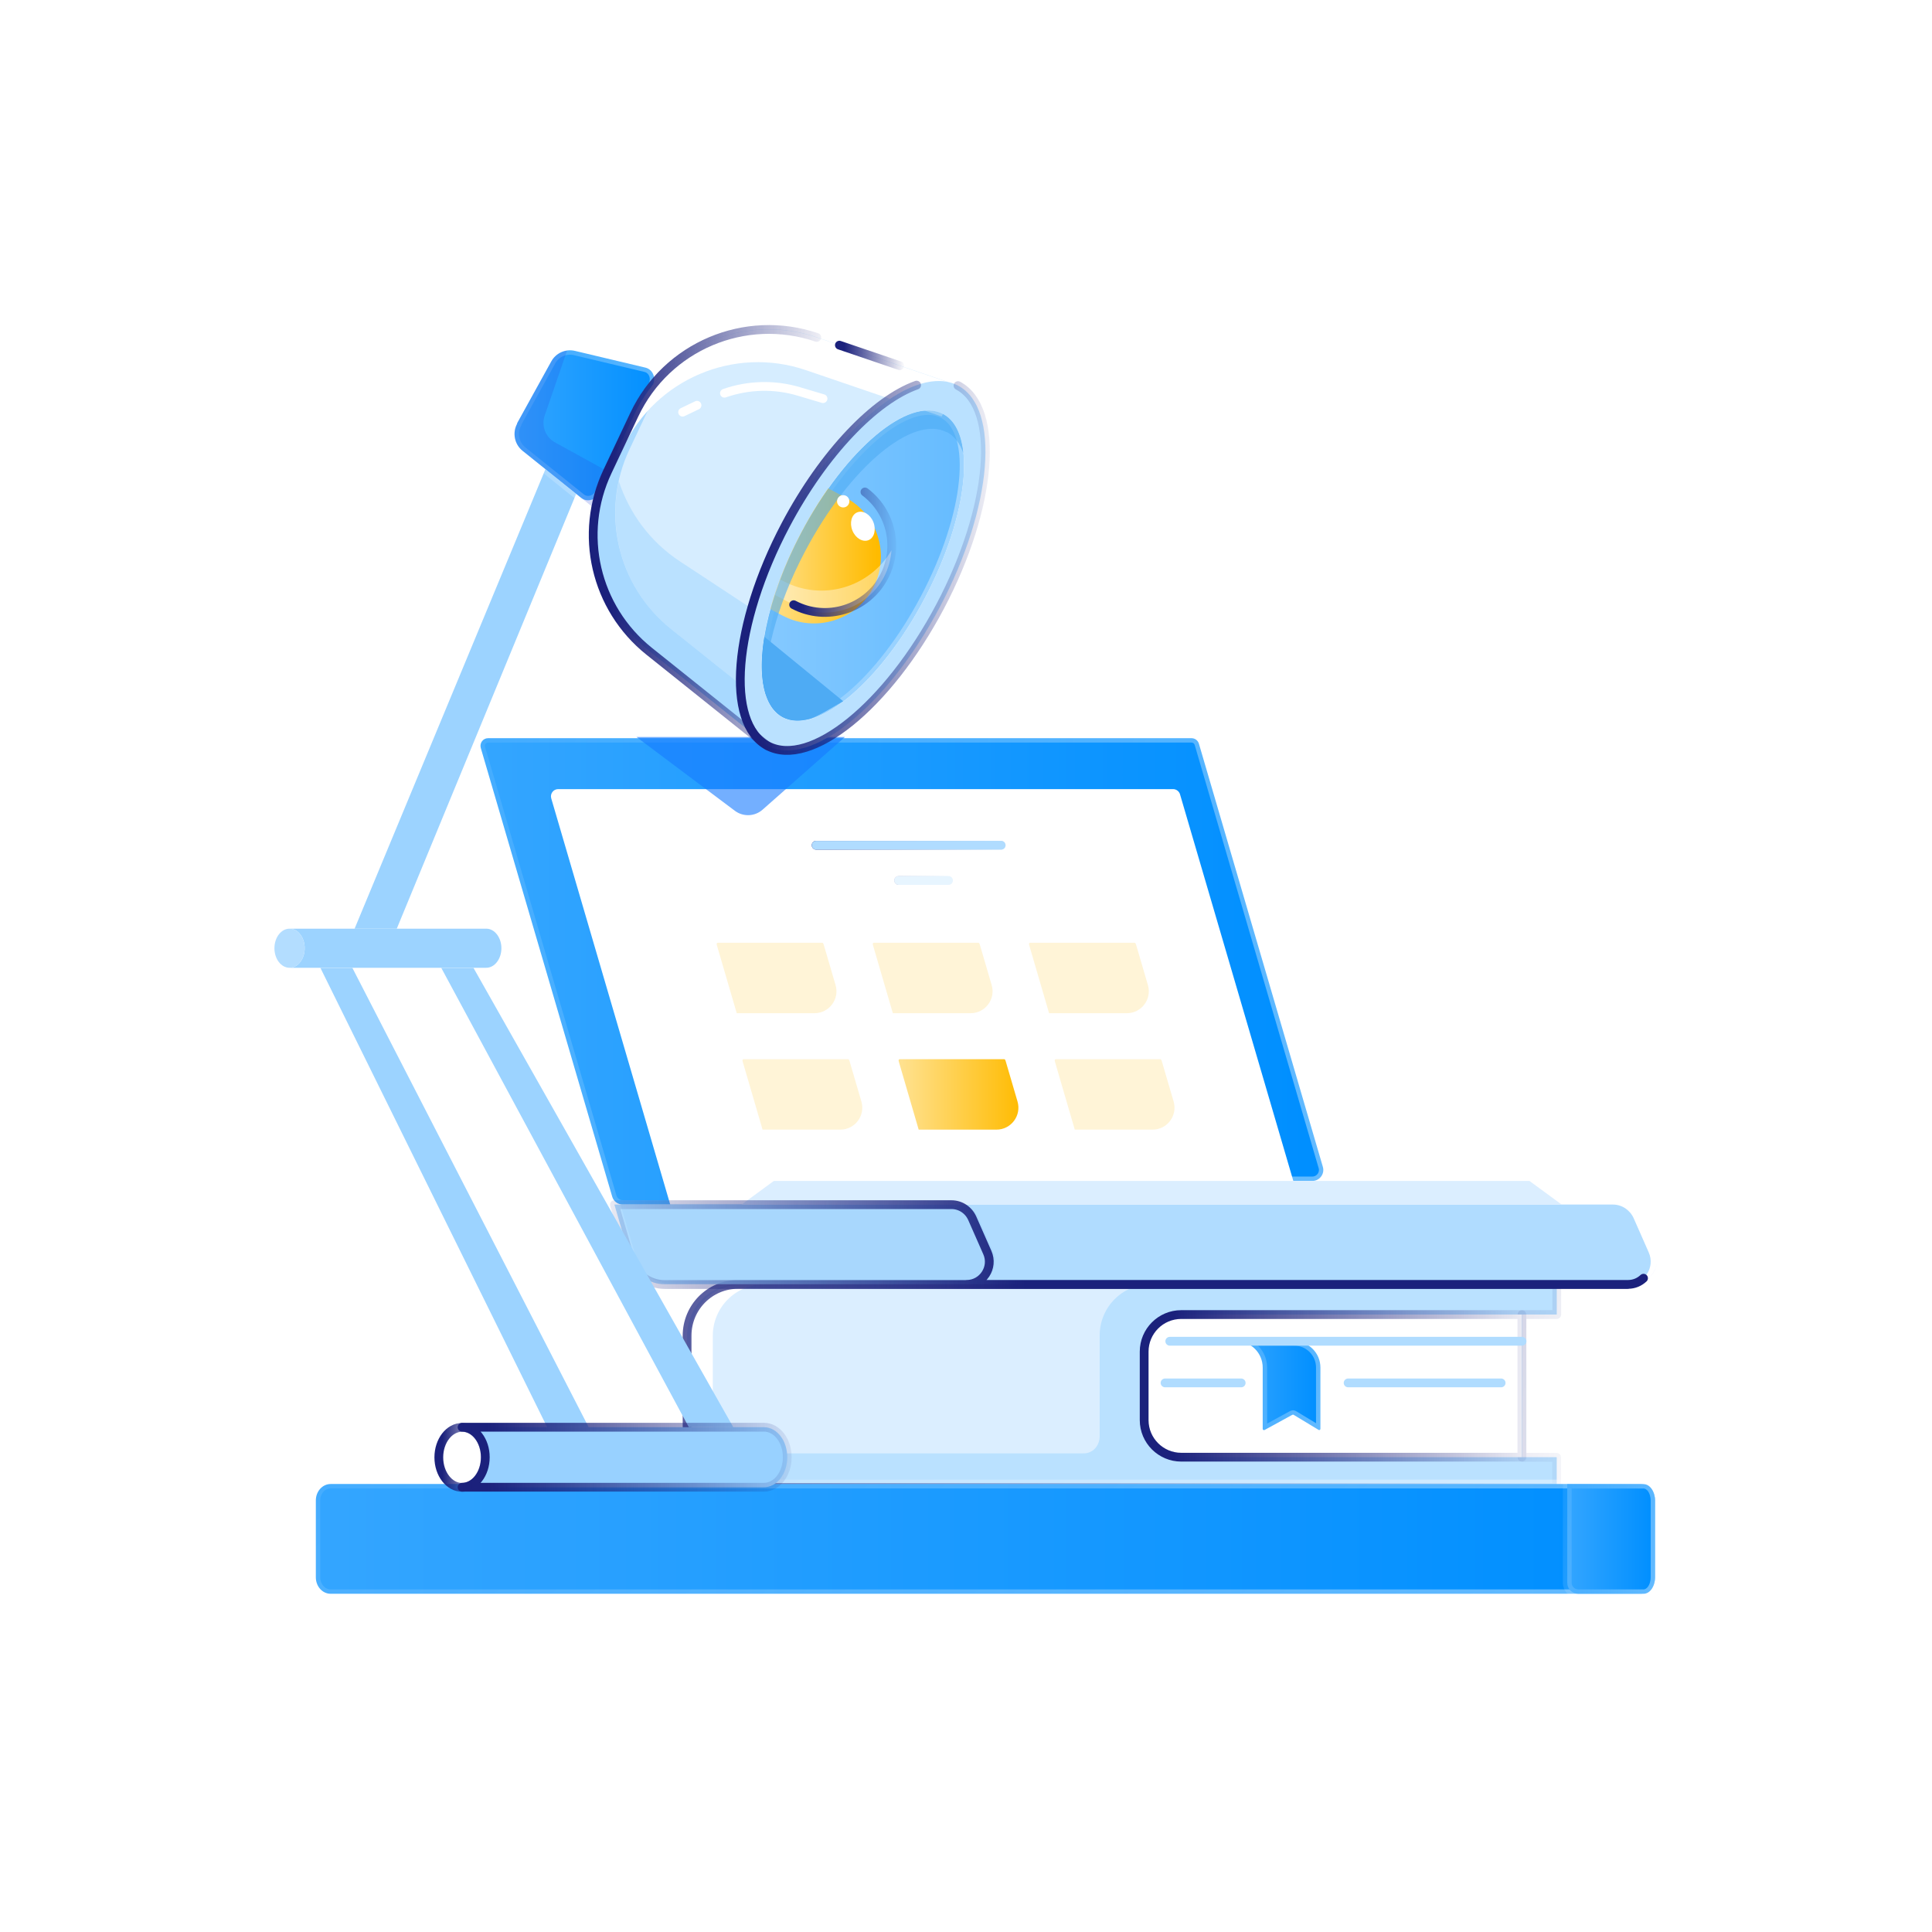 <svg width="176" height="176" viewBox="0 0 176 176" fill="none" xmlns="http://www.w3.org/2000/svg">
<path d="M138.652 132.746V119.752H141.816V117.005H67.231C64.664 117.005 62.592 119.088 62.592 121.678V130.843C62.592 133.422 64.664 135.516 67.231 135.516H141.805V132.769H138.652V132.746Z" fill="#DBEEFF"/>
<path d="M64.934 130.855V121.689C64.934 119.11 67.006 117.016 69.573 117.016H67.513C64.945 117.016 62.873 119.099 62.873 121.689V130.855C62.873 133.433 64.945 135.527 67.513 135.527H69.573C67.006 135.527 64.934 133.444 64.934 130.855Z" fill="white"/>
<path d="M104.816 116.993C102.249 116.993 100.177 119.077 100.177 121.666V130.843C100.177 131.688 99.569 132.397 98.736 132.397H62.873C63.515 134.199 65.204 135.494 67.22 135.494H141.805V132.746H138.641V119.752H141.805V117.005H104.816V116.993Z" fill="#BAE1FF"/>
<path d="M69.573 135.505H141.805V132.757H138.652V119.752H141.816V117.005H67.231C64.664 117.005 62.592 119.088 62.592 121.678V129.943" stroke="url(#paint0_linear_253_8791)" stroke-width="0.8" stroke-linecap="round" stroke-linejoin="round"/>
<path d="M107.608 119.752H138.641V132.746H107.608C105.751 132.746 104.23 131.237 104.23 129.368V123.13C104.23 121.272 105.739 119.752 107.608 119.752Z" fill="white"/>
<path d="M117.889 122.184H112.642C113.959 122.184 115.029 123.254 115.029 124.583V130.168C115.029 130.258 115.119 130.303 115.198 130.269L117.633 128.937C117.698 128.902 117.775 128.847 117.84 128.882C117.842 128.883 117.843 128.883 117.844 128.884L120.118 130.258C120.197 130.303 120.287 130.258 120.287 130.156V124.583C120.287 123.254 119.217 122.184 117.889 122.184Z" fill="url(#paint1_linear_253_8791)" stroke="url(#paint2_linear_253_8791)" stroke-opacity="0.4" stroke-width="0.8" stroke-linejoin="round"/>
<path d="M107.608 119.752H138.641V132.746H107.608C105.751 132.746 104.23 131.237 104.23 129.368V123.13C104.23 121.272 105.739 119.752 107.608 119.752Z" stroke="url(#paint3_linear_253_8791)" stroke-width="0.8" stroke-linecap="round" stroke-linejoin="round"/>
<path d="M106.562 122.184H138.652" stroke="#B0DCFF" stroke-width="0.8" stroke-linecap="round" stroke-linejoin="round"/>
<path d="M122.81 125.979H136.749" stroke="#B0DCFF" stroke-width="0.8" stroke-linecap="round" stroke-linejoin="round"/>
<path d="M106.133 125.979H113.069" stroke="#B0DCFF" stroke-width="0.8" stroke-linecap="round" stroke-linejoin="round"/>
<path d="M44.463 67.247H108.543C108.858 67.247 109.129 67.45 109.219 67.754L120.509 106.299C120.696 106.939 120.216 107.58 119.549 107.58H94.534C93.981 107.58 93.534 108.028 93.534 108.58V108.731C93.534 109.283 93.086 109.731 92.534 109.731H56.731C56.287 109.731 55.896 109.438 55.771 109.012L43.798 68.136C43.675 67.686 44.001 67.247 44.463 67.247Z" fill="url(#paint4_linear_253_8791)" stroke="url(#paint5_linear_253_8791)" stroke-opacity="0.4" stroke-width="0.8" stroke-linejoin="round"/>
<path d="M61.06 109.742H118.452L107.496 72.359C107.417 72.078 107.147 71.886 106.865 71.886H50.847C50.408 71.886 50.093 72.314 50.217 72.731L61.06 109.742Z" fill="white"/>
<path d="M95.581 92.303C95.582 92.301 95.584 92.3 95.586 92.3H102.652C103.987 92.3 104.947 91.019 104.572 89.738L103.505 86.097C103.478 86.007 103.446 85.882 103.352 85.882V85.882H93.849C93.823 85.882 93.801 85.889 93.783 85.902C93.705 85.956 93.749 86.074 93.776 86.165L95.568 92.299C95.57 92.305 95.576 92.307 95.581 92.303V92.303Z" fill="#FFF4D7"/>
<path d="M81.348 92.303C81.35 92.301 81.351 92.3 81.353 92.3H88.42C89.754 92.3 90.715 91.019 90.339 89.738L89.272 86.097C89.246 86.007 89.213 85.882 89.12 85.882V85.882H79.616C79.591 85.882 79.569 85.889 79.551 85.902C79.473 85.956 79.517 86.074 79.544 86.165L81.335 92.299C81.337 92.305 81.344 92.307 81.348 92.303V92.303Z" fill="#FFF4D7"/>
<path d="M67.127 92.303C67.128 92.301 67.13 92.3 67.132 92.3H74.199C75.533 92.3 76.493 91.019 76.118 89.738L75.051 86.097C75.025 86.007 74.992 85.882 74.898 85.882V85.882H65.395C65.37 85.882 65.347 85.889 65.33 85.902C65.252 85.956 65.296 86.074 65.322 86.165L67.114 92.299C67.116 92.305 67.123 92.307 67.127 92.303V92.303Z" fill="#FFF4D7"/>
<path d="M97.923 102.909C97.924 102.908 97.926 102.907 97.928 102.907H104.995C106.329 102.907 107.289 101.625 106.914 100.345L105.847 96.704C105.82 96.614 105.788 96.489 105.694 96.489V96.489H96.191C96.165 96.489 96.143 96.496 96.126 96.509C96.048 96.563 96.092 96.681 96.118 96.772L97.91 102.906C97.912 102.912 97.919 102.914 97.923 102.909V102.909Z" fill="#FFF4D7"/>
<path d="M83.702 102.909C83.703 102.908 83.705 102.907 83.707 102.907H90.773C92.108 102.907 93.068 101.625 92.693 100.345L91.626 96.704C91.599 96.614 91.567 96.489 91.473 96.489V96.489H81.97C81.944 96.489 81.922 96.496 81.904 96.509C81.826 96.563 81.871 96.681 81.897 96.772L83.689 102.906C83.691 102.912 83.698 102.914 83.702 102.909V102.909Z" fill="url(#paint6_linear_253_8791)"/>
<path d="M69.48 102.909C69.481 102.908 69.483 102.907 69.485 102.907H76.552C77.886 102.907 78.846 101.625 78.471 100.345L77.404 96.704C77.378 96.614 77.345 96.489 77.251 96.489V96.489H67.748C67.722 96.489 67.7 96.496 67.683 96.509C67.605 96.563 67.649 96.681 67.675 96.772L69.467 102.906C69.469 102.912 69.476 102.914 69.48 102.909V102.909Z" fill="#FFF4D7"/>
<path opacity="0.8" d="M60.553 116.993H148.302C149.799 116.993 150.802 115.462 150.194 114.088L148.82 110.969C148.482 110.226 147.75 109.731 146.928 109.731H55.97L57.4 114.629C57.817 116.025 59.089 116.993 60.553 116.993Z" fill="#9CD3FF"/>
<g opacity="0.3">
<path d="M87.225 109.674C88.046 109.674 88.79 110.158 89.116 110.912L90.49 114.032C91.087 115.394 90.085 116.937 88.598 116.937H61.101C59.649 116.937 58.354 115.968 57.949 114.572L56.519 109.674H87.225Z" fill="#92CBF8"/>
<path opacity="0.8" d="M150.922 115.045C150.877 115.529 150.652 115.957 150.325 116.306C150.663 115.968 150.877 115.529 150.922 115.045Z" fill="#2341DF"/>
</g>
<path d="M91.203 76.998H74.347" stroke="url(#paint7_linear_253_8791)" stroke-width="0.8" stroke-linecap="round" stroke-linejoin="round"/>
<path d="M91.203 76.998H74.347" stroke="#B0DCFF" stroke-width="0.8" stroke-linecap="round" stroke-linejoin="round"/>
<g opacity="0.3">
<path d="M86.406 80.207H81.868" stroke="url(#paint8_linear_253_8791)" stroke-width="0.8" stroke-linecap="round" stroke-linejoin="round"/>
<path d="M86.406 80.207H81.868" stroke="#B0DCFF" stroke-width="0.8" stroke-linecap="round" stroke-linejoin="round"/>
</g>
<path d="M67.546 109.742H142.278L139.328 107.58H70.496L67.546 109.742Z" fill="#DBEEFF"/>
<path opacity="0.6" d="M66.944 73.86L57.98 67.138H76.972L69.467 73.76C68.756 74.387 67.702 74.429 66.944 73.86Z" fill="#177AFF"/>
<path d="M148.302 117.005H88.05C89.547 117.005 90.549 115.462 89.942 114.1L88.568 110.981C88.23 110.226 87.498 109.742 86.676 109.742H55.97L57.4 114.651C57.817 116.048 59.1 117.016 60.553 117.016H148.302V117.005ZM148.302 117.005C148.865 117.005 149.349 116.791 149.721 116.442" stroke="url(#paint9_linear_253_8791)" stroke-width="0.8" stroke-linecap="round" stroke-linejoin="round"/>
<path d="M30.121 135.189H149.423C150.17 135.189 150.772 135.859 150.772 136.69V143.688C150.772 144.519 150.17 145.189 149.423 145.189H30.121C29.374 145.189 28.772 144.519 28.772 143.688V136.69C28.772 135.859 29.374 135.189 30.121 135.189Z" fill="url(#paint10_linear_253_8791)" stroke="url(#paint11_linear_253_8791)" stroke-opacity="0.4" stroke-width="0.8" stroke-linejoin="round"/>
<path d="M142.772 135.189C142.772 135.195 142.777 135.201 142.784 135.201H149.725C150.305 135.201 150.772 135.87 150.772 136.7V143.69C150.772 144.52 150.305 145.189 149.725 145.189H143.772C143.22 145.189 142.772 144.741 142.772 144.189V135.189V135.189Z" fill="url(#paint12_linear_253_8791)" stroke="url(#paint13_linear_253_8791)" stroke-opacity="0.4" stroke-width="0.8" stroke-linejoin="round"/>
<path d="M32.303 84.6H36.145L52.486 44.995L49.686 42.744L32.303 84.6Z" fill="#9CD3FF"/>
<path d="M27.755 86.381C27.755 85.395 27.139 84.6 26.377 84.6H44.298C45.06 84.6 45.676 85.406 45.676 86.381C45.676 87.355 45.06 88.162 44.298 88.162H26.377C27.139 88.162 27.755 87.355 27.755 86.381Z" fill="#9CD3FF"/>
<path d="M62.757 130.017H66.8L43.134 88.173H40.199L62.757 130.029V130.017Z" fill="#9CD3FF"/>
<path d="M49.854 130.017H53.628L32.101 88.173H29.189L49.854 130.029V130.017Z" fill="#9CD3FF"/>
<path d="M44.209 132.75C44.209 131.238 43.268 130.017 42.092 130.017H69.6C70.776 130.017 71.717 131.238 71.717 132.75C71.717 134.262 70.776 135.483 69.6 135.483H42.092C43.268 135.483 44.209 134.262 44.209 132.75Z" fill="#98D1FF"/>
<path d="M44.209 132.75C44.209 131.238 43.268 130.017 42.092 130.017H69.6C70.776 130.017 71.717 131.238 71.717 132.75C71.717 134.262 70.776 135.483 69.6 135.483H42.092C43.268 135.483 44.209 134.262 44.209 132.75Z" stroke="url(#paint14_linear_253_8791)" stroke-width="0.8" stroke-linecap="round" stroke-linejoin="round"/>
<path d="M42.092 135.494C40.927 135.494 39.975 134.274 39.975 132.762C39.975 131.249 40.927 130.029 42.092 130.029C43.257 130.029 44.209 131.249 44.209 132.762C44.209 134.274 43.257 135.494 42.092 135.494Z" stroke="url(#paint15_linear_253_8791)" stroke-width="0.8" stroke-linecap="round" stroke-linejoin="round"/>
<path d="M26.378 88.162C25.616 88.162 25 87.366 25 86.381C25 85.395 25.616 84.6 26.378 84.6C27.139 84.6 27.755 85.395 27.755 86.381C27.755 87.366 27.139 88.162 26.378 88.162Z" fill="#B3DDFF"/>
<path d="M47.109 38.583C47.103 38.58 47.101 38.572 47.104 38.566L50.223 32.921C50.649 32.148 51.534 31.756 52.396 31.969L58.798 33.49C59.561 33.672 59.836 34.633 59.354 35.252C58.757 36.019 58.234 36.859 57.806 37.771L55.364 42.945C55.079 43.539 54.845 44.148 54.657 44.765C54.435 45.494 53.536 45.831 52.942 45.353L47.602 41.064C46.866 40.473 46.663 39.426 47.115 38.599C47.118 38.593 47.116 38.586 47.109 38.583V38.583Z" fill="url(#paint16_linear_253_8791)" stroke="url(#paint17_linear_253_8791)" stroke-opacity="0.4" stroke-width="0.8" stroke-linejoin="round"/>
<path opacity="0.2" d="M47.098 38.577L50.223 32.921C50.526 32.372 51.063 32.025 51.657 31.947L49.618 37.86C49.305 38.801 49.686 39.82 50.559 40.302L55.342 42.934C54.804 44.065 54.446 45.23 54.255 46.406L47.591 41.053C46.852 40.459 46.65 39.406 47.109 38.577H47.098Z" fill="#2341DF"/>
<path d="M55.353 42.923L57.795 37.748C60.74 31.521 67.886 28.508 74.416 30.726L86.345 34.791C82.335 33.963 76.007 39.428 71.582 47.806C67.237 56.05 66.251 64.226 69.018 67.194L59.139 59.298C54.233 55.378 52.676 48.602 55.353 42.923Z" fill="#D6EDFF"/>
<path d="M67.472 62.378L61.133 57.316C57.044 54.045 55.286 48.781 56.373 43.83C57.325 46.754 59.229 49.352 61.928 51.133L68.48 55.445C67.752 58.01 67.416 60.373 67.472 62.378Z" fill="#BAE1FF"/>
<path d="M71.314 65.357C74.427 67.004 80.218 62.143 84.239 54.515C88.271 46.888 89.022 39.361 85.908 37.715C82.794 36.068 77.004 40.929 72.983 48.557C68.951 56.184 68.2 63.711 71.314 65.357Z" fill="url(#paint18_linear_253_8791)" fill-opacity="0.6" stroke="url(#paint19_linear_253_8791)" stroke-opacity="0.4" stroke-width="0.8" stroke-linejoin="round"/>
<path d="M69.622 57.999L76.813 63.879L76.779 63.901C75.57 64.596 74.662 65.167 73.845 65.469C72.893 65.738 72.03 65.727 71.302 65.346C69.555 64.417 69.017 61.628 69.611 58.01L69.622 57.999Z" fill="#4EABF4"/>
<g filter="url(#filter0_d_253_8791)">
<path d="M72.299 55.087L70.585 54.179C71.168 52.365 71.974 50.472 72.993 48.557C74.002 46.642 75.122 44.905 76.287 43.405L78 44.312C80.979 45.88 82.111 49.576 80.543 52.544C78.975 55.523 75.278 56.655 72.31 55.087H72.299Z" fill="url(#paint20_linear_253_8791)"/>
</g>
<path opacity="0.4" d="M71.381 52.947C74.898 54.807 79.232 53.53 81.215 50.125C81.147 50.942 80.935 51.771 80.531 52.555C78.963 55.535 75.267 56.666 72.299 55.098L70.585 54.191C70.742 53.731 70.899 53.261 71.078 52.791L71.392 52.959L71.381 52.947Z" fill="white"/>
<path d="M55.353 42.923L57.795 37.748C58.702 35.844 59.979 34.254 61.536 32.999C60.852 33.828 60.259 34.747 59.788 35.755L57.347 40.929C54.659 46.608 56.227 53.373 61.133 57.304L67.472 62.367C67.539 64.473 68.043 66.153 69.018 67.183L59.139 59.287C54.233 55.367 52.676 48.59 55.353 42.912V42.923Z" fill="#A8D9FF"/>
<path d="M73.408 33.716C66.89 31.498 59.733 34.523 56.787 40.75L54.345 45.925V45.958C54.547 44.928 54.883 43.92 55.342 42.945L57.784 37.771C60.73 31.532 67.875 28.519 74.405 30.737L87.275 35.127L85.785 37.939L73.408 33.716Z" fill="white"/>
<path d="M71.571 47.818C76.365 38.756 83.388 33.078 87.274 35.127C91.161 37.177 90.433 46.182 85.639 55.255C80.845 64.316 73.823 69.994 69.936 67.945C66.05 65.884 66.778 56.89 71.571 47.818ZM71.303 65.357C74.416 67.004 80.207 62.143 84.228 54.515C88.26 46.888 89.01 39.361 85.897 37.715C82.783 36.068 76.992 40.929 72.971 48.557C68.939 56.184 68.189 63.711 71.303 65.357Z" fill="#BAE1FF"/>
<path d="M74.405 30.737C67.886 28.519 60.729 31.543 57.784 37.771L55.342 42.945C52.654 48.624 54.222 55.389 59.128 59.32L69.936 67.967" stroke="url(#paint21_linear_253_8791)" stroke-width="0.8" stroke-linecap="round" stroke-linejoin="round"/>
<path d="M81.965 33.313L76.466 31.442" stroke="url(#paint22_linear_253_8791)" stroke-width="0.8" stroke-linecap="round" stroke-linejoin="round"/>
<path d="M63.496 36.919L62.185 37.547" stroke="white" stroke-width="0.8" stroke-linecap="round" stroke-linejoin="round"/>
<path d="M74.976 36.315L72.792 35.665C70.563 34.993 68.178 35.06 65.994 35.822" stroke="white" stroke-width="0.8" stroke-linecap="round" stroke-linejoin="round"/>
<path opacity="0.6" d="M86.266 39.384C83.153 37.737 77.362 42.598 73.341 50.226C70.698 55.221 69.477 60.16 69.813 63.442C68.704 60.362 69.847 54.504 72.983 48.557C77.015 40.929 82.794 36.068 85.908 37.715C86.972 38.275 87.588 39.552 87.756 41.276C87.442 40.392 86.95 39.731 86.266 39.361V39.384Z" fill="#4EABF4"/>
<path d="M87.274 35.127C91.161 37.188 90.433 46.182 85.639 55.255C80.845 64.316 73.823 69.994 69.936 67.945C66.05 65.884 66.778 56.89 71.571 47.818C75.055 41.232 79.725 36.427 83.5 35.083" stroke="url(#paint23_linear_253_8791)" stroke-width="0.8" stroke-linecap="round" stroke-linejoin="round"/>
<path d="M78.796 44.816C81.159 46.586 81.954 49.856 80.532 52.544C78.964 55.523 75.267 56.655 72.299 55.087" stroke="url(#paint24_linear_253_8791)" stroke-width="0.8" stroke-linecap="round" stroke-linejoin="round"/>
<path d="M77.653 48.333C77.373 47.638 77.564 46.888 78.09 46.675C78.616 46.462 79.277 46.854 79.557 47.549C79.837 48.243 79.647 48.994 79.121 49.206C78.594 49.419 77.933 49.027 77.653 48.333Z" fill="white"/>
<path d="M76.813 46.227C76.51 46.227 76.253 45.981 76.253 45.667C76.253 45.353 76.499 45.107 76.813 45.107C77.127 45.107 77.373 45.353 77.373 45.667C77.373 45.981 77.127 46.227 76.813 46.227Z" fill="white"/>
<defs>
<filter id="filter0_d_253_8791" x="65.585" y="40.405" width="18.663" height="20.388" filterUnits="userSpaceOnUse" color-interpolation-filters="sRGB">
<feFlood flood-opacity="0" result="BackgroundImageFix"/>
<feColorMatrix in="SourceAlpha" type="matrix" values="0 0 0 0 0 0 0 0 0 0 0 0 0 0 0 0 0 0 127 0" result="hardAlpha"/>
<feOffset dx="-1" dy="1"/>
<feGaussianBlur stdDeviation="2"/>
<feComposite in2="hardAlpha" operator="out"/>
<feColorMatrix type="matrix" values="0 0 0 0 1 0 0 0 0 0.824 0 0 0 0 0.341 0 0 0 0.36 0"/>
<feBlend mode="normal" in2="BackgroundImageFix" result="effect1_dropShadow_253_8791"/>
<feBlend mode="normal" in="SourceGraphic" in2="effect1_dropShadow_253_8791" result="shape"/>
</filter>
<linearGradient id="paint0_linear_253_8791" x1="36.251" y1="95.6" x2="149.689" y2="126.425" gradientUnits="userSpaceOnUse">
<stop stop-color="#1B217C"/>
<stop offset="1" stop-color="#1B217C" stop-opacity="0"/>
</linearGradient>
<linearGradient id="paint1_linear_253_8791" x1="120.095" y1="129.289" x2="112.757" y2="129.289" gradientUnits="userSpaceOnUse">
<stop stop-color="#008FFF"/>
<stop offset="1" stop-color="#33A5FF"/>
</linearGradient>
<linearGradient id="paint2_linear_253_8791" x1="120.501" y1="130.281" x2="109.478" y2="128.995" gradientUnits="userSpaceOnUse">
<stop stop-color="white"/>
<stop offset="1" stop-color="white" stop-opacity="0"/>
</linearGradient>
<linearGradient id="paint3_linear_253_8791" x1="106.96" y1="126.369" x2="141.857" y2="126.369" gradientUnits="userSpaceOnUse">
<stop stop-color="#1B217C"/>
<stop offset="1" stop-color="#1B217C" stop-opacity="0"/>
</linearGradient>
<linearGradient id="paint4_linear_253_8791" x1="118.946" y1="104.531" x2="44.935" y2="104.531" gradientUnits="userSpaceOnUse">
<stop stop-color="#008FFF"/>
<stop offset="1" stop-color="#33A5FF"/>
</linearGradient>
<linearGradient id="paint5_linear_253_8791" x1="123.044" y1="109.734" x2="15.743" y2="85.676" gradientUnits="userSpaceOnUse">
<stop stop-color="white"/>
<stop offset="1" stop-color="white" stop-opacity="0"/>
</linearGradient>
<linearGradient id="paint6_linear_253_8791" x1="93.062" y1="102.131" x2="82.11" y2="102.131" gradientUnits="userSpaceOnUse">
<stop stop-color="#FFBB00"/>
<stop offset="1" stop-color="#FFE18F"/>
</linearGradient>
<linearGradient id="paint7_linear_253_8791" x1="75.684" y1="77.507" x2="92.778" y2="77.507" gradientUnits="userSpaceOnUse">
<stop stop-color="#1B217C"/>
<stop offset="1" stop-color="#1B217C" stop-opacity="0"/>
</linearGradient>
<linearGradient id="paint8_linear_253_8791" x1="82.228" y1="80.716" x2="86.83" y2="80.716" gradientUnits="userSpaceOnUse">
<stop stop-color="#1B217C"/>
<stop offset="1" stop-color="#1B217C" stop-opacity="0"/>
</linearGradient>
<linearGradient id="paint9_linear_253_8791" x1="93.678" y1="113.052" x2="51.453" y2="109.674" gradientUnits="userSpaceOnUse">
<stop stop-color="#1B217C"/>
<stop offset="1" stop-color="#1B217C" stop-opacity="0"/>
</linearGradient>
<linearGradient id="paint10_linear_253_8791" x1="147.706" y1="143.965" x2="30.612" y2="143.965" gradientUnits="userSpaceOnUse">
<stop stop-color="#008FFF"/>
<stop offset="1" stop-color="#33A5FF"/>
</linearGradient>
<linearGradient id="paint11_linear_253_8791" x1="154.189" y1="145.19" x2="99.684" y2="63.049" gradientUnits="userSpaceOnUse">
<stop stop-color="white"/>
<stop offset="1" stop-color="white" stop-opacity="0"/>
</linearGradient>
<linearGradient id="paint12_linear_253_8791" x1="150.571" y1="143.965" x2="142.893" y2="143.965" gradientUnits="userSpaceOnUse">
<stop stop-color="#008FFF"/>
<stop offset="1" stop-color="#33A5FF"/>
</linearGradient>
<linearGradient id="paint13_linear_253_8791" x1="150.996" y1="145.19" x2="139.418" y2="144.046" gradientUnits="userSpaceOnUse">
<stop stop-color="white"/>
<stop offset="1" stop-color="white" stop-opacity="0"/>
</linearGradient>
<linearGradient id="paint14_linear_253_8791" x1="44.442" y1="132.801" x2="74.486" y2="132.801" gradientUnits="userSpaceOnUse">
<stop stop-color="#1B217C"/>
<stop offset="1" stop-color="#1B217C" stop-opacity="0"/>
</linearGradient>
<linearGradient id="paint15_linear_253_8791" x1="40.311" y1="132.812" x2="44.605" y2="132.812" gradientUnits="userSpaceOnUse">
<stop stop-color="#1B217C"/>
<stop offset="1" stop-color="#1B217C" stop-opacity="0"/>
</linearGradient>
<linearGradient id="paint16_linear_253_8791" x1="60.206" y1="44.642" x2="47.082" y2="44.642" gradientUnits="userSpaceOnUse">
<stop stop-color="#008FFF"/>
<stop offset="1" stop-color="#33A5FF"/>
</linearGradient>
<linearGradient id="paint17_linear_253_8791" x1="60.933" y1="46.419" x2="41.217" y2="44.123" gradientUnits="userSpaceOnUse">
<stop stop-color="white"/>
<stop offset="1" stop-color="white" stop-opacity="0"/>
</linearGradient>
<linearGradient id="paint18_linear_253_8791" x1="87.366" y1="62.216" x2="69.67" y2="62.216" gradientUnits="userSpaceOnUse">
<stop stop-color="#008FFF"/>
<stop offset="1" stop-color="#33A5FF"/>
</linearGradient>
<linearGradient id="paint19_linear_253_8791" x1="88.346" y1="65.68" x2="61.574" y2="63.525" gradientUnits="userSpaceOnUse">
<stop stop-color="white"/>
<stop offset="1" stop-color="white" stop-opacity="0"/>
</linearGradient>
<linearGradient id="paint20_linear_253_8791" x1="80.897" y1="54.275" x2="70.82" y2="54.275" gradientUnits="userSpaceOnUse">
<stop stop-color="#FFBB00"/>
<stop offset="1" stop-color="#FFE18F"/>
</linearGradient>
<linearGradient id="paint21_linear_253_8791" x1="55.654" y1="49.34" x2="76.309" y2="49.34" gradientUnits="userSpaceOnUse">
<stop stop-color="#1B217C"/>
<stop offset="1" stop-color="#1B217C" stop-opacity="0"/>
</linearGradient>
<linearGradient id="paint22_linear_253_8791" x1="76.902" y1="32.395" x2="82.479" y2="32.395" gradientUnits="userSpaceOnUse">
<stop stop-color="#1B217C"/>
<stop offset="1" stop-color="#1B217C" stop-opacity="0"/>
</linearGradient>
<linearGradient id="paint23_linear_253_8791" x1="69.21" y1="52.03" x2="91.859" y2="52.03" gradientUnits="userSpaceOnUse">
<stop stop-color="#1B217C"/>
<stop offset="1" stop-color="#1B217C" stop-opacity="0"/>
</linearGradient>
<linearGradient id="paint24_linear_253_8791" x1="73.008" y1="50.405" x2="82.075" y2="50.405" gradientUnits="userSpaceOnUse">
<stop stop-color="#1B217C"/>
<stop offset="1" stop-color="#1B217C" stop-opacity="0"/>
</linearGradient>
</defs>
</svg>
